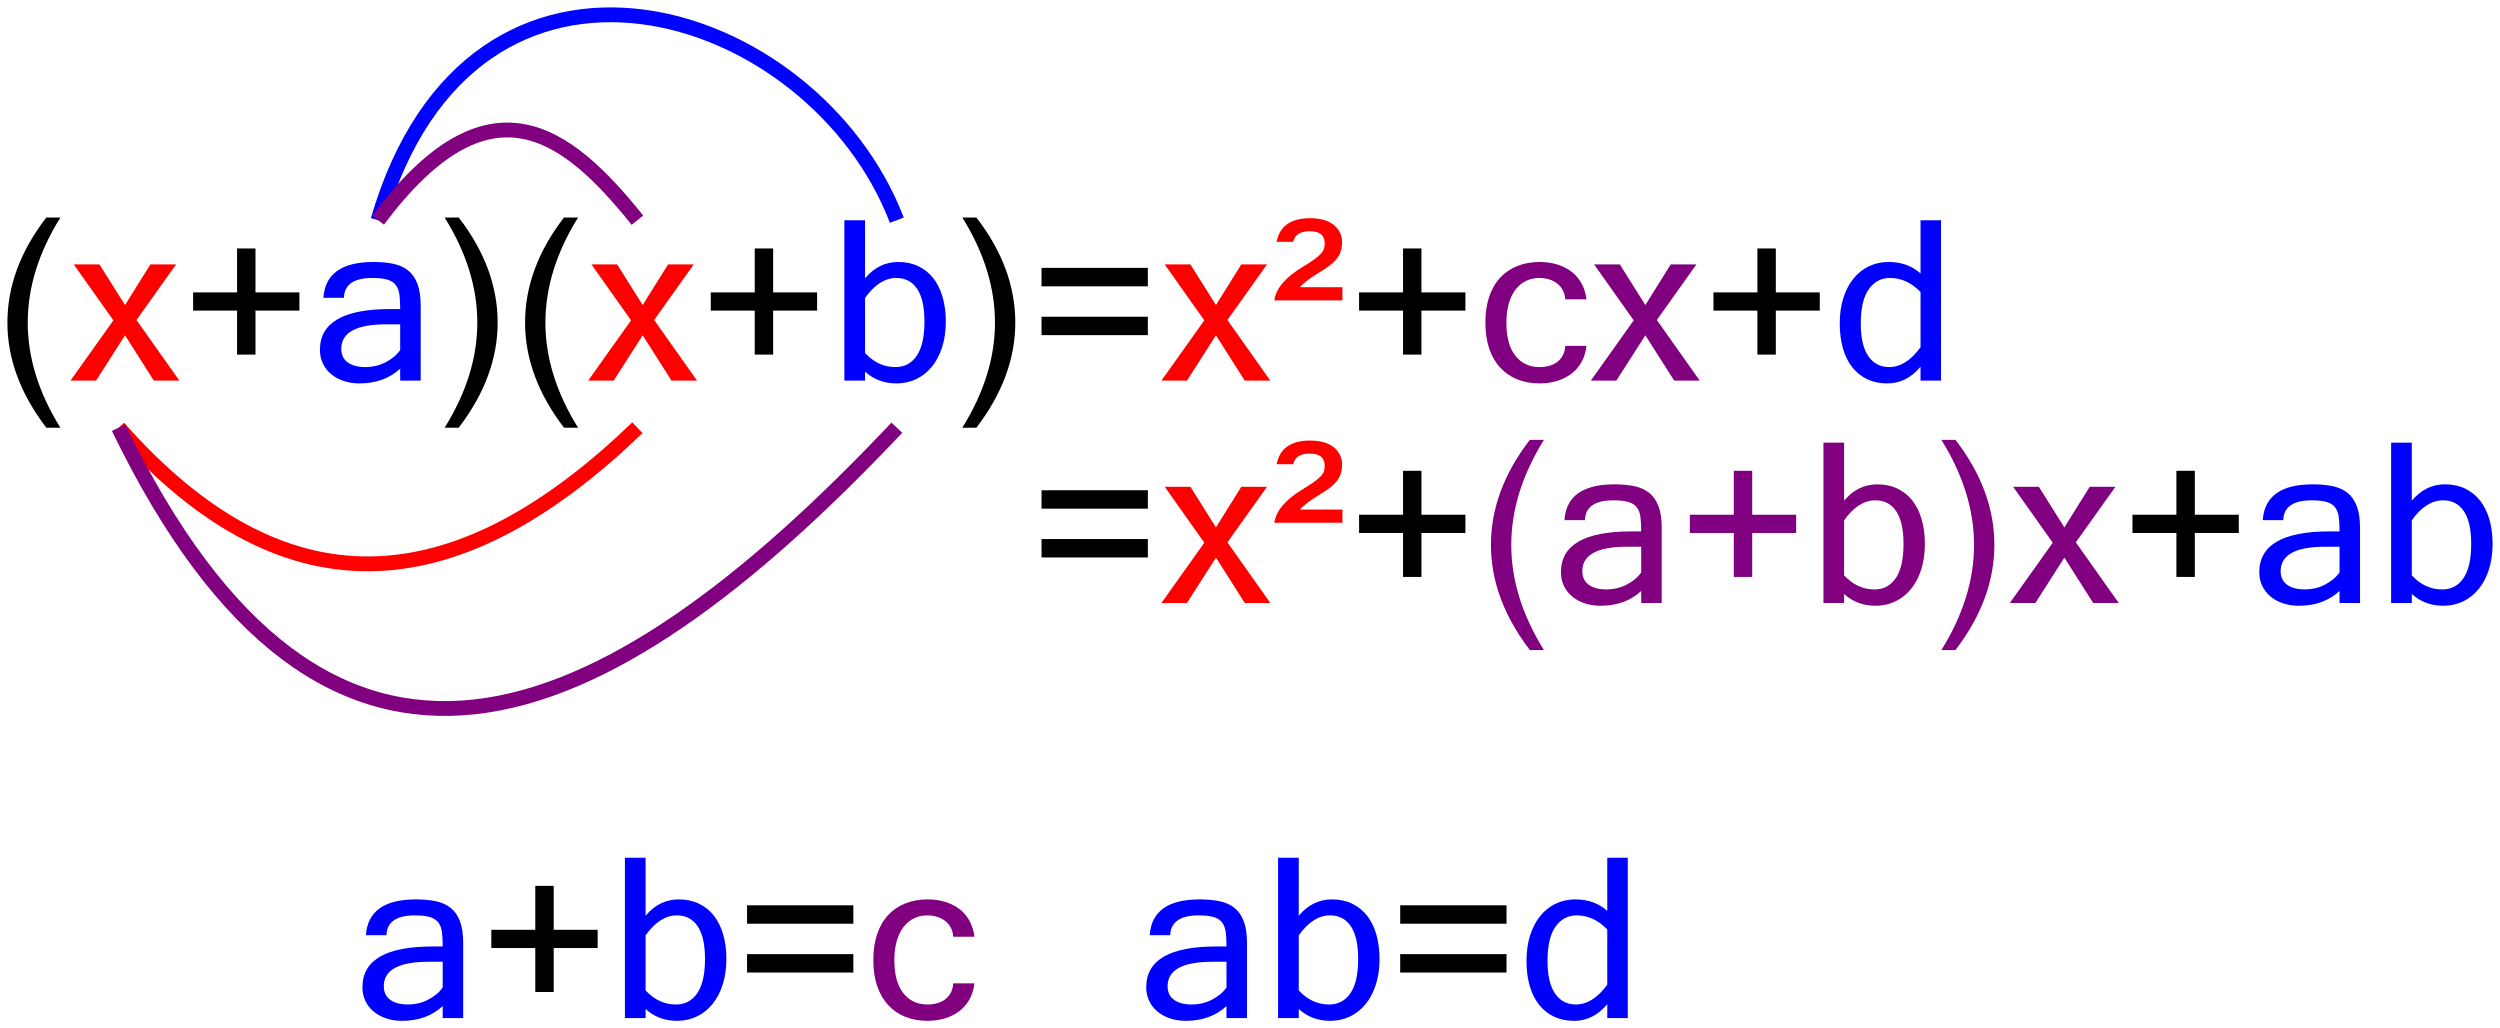 <?xml version="1.0" encoding="UTF-8" standalone="no"?>
<!-- Created with Inkscape (http://www.inkscape.org/) -->
<svg
   xmlns:dc="http://purl.org/dc/elements/1.1/"
   xmlns:cc="http://creativecommons.org/ns#"
   xmlns:rdf="http://www.w3.org/1999/02/22-rdf-syntax-ns#"
   xmlns:svg="http://www.w3.org/2000/svg"
   xmlns="http://www.w3.org/2000/svg"
   xmlns:sodipodi="http://sodipodi.sourceforge.net/DTD/sodipodi-0.dtd"
   xmlns:inkscape="http://www.inkscape.org/namespaces/inkscape"
   id="svg2"
   sodipodi:version="0.32"
   inkscape:version="0.46"
   width="337.3"
   height="138.73"
   sodipodi:docname="Ontbinden_in_factoren.svg"
   inkscape:output_extension="org.inkscape.output.svg.inkscape"
   version="1.0">
  <defs
     id="defs5">
    <inkscape:perspective
       sodipodi:type="inkscape:persp3d"
       inkscape:vp_x="0 : 526.18109 : 1"
       inkscape:vp_y="0 : 1000 : 0"
       inkscape:vp_z="744.09448 : 526.18109 : 1"
       inkscape:persp3d-origin="372.04724 : 350.78739 : 1"
       id="perspective9" />
  </defs>
  <sodipodi:namedview
     inkscape:window-height="751"
     inkscape:window-width="1235"
     inkscape:pageshadow="2"
     inkscape:pageopacity="0.0"
     guidetolerance="10.0"
     gridtolerance="10.0"
     objecttolerance="10.0"
     borderopacity="1.0"
     bordercolor="#666666"
     pagecolor="#ffffff"
     id="base"
     showgrid="false"
     inkscape:zoom="2"
     inkscape:cx="174.19216"
     inkscape:cy="67.601562"
     inkscape:window-x="-4"
     inkscape:window-y="-4"
     inkscape:current-layer="svg2" />
  <g
     id="g2478"
     transform="translate(1,-894.656)">
    <path
       style="fill:none;fill-rule:evenodd;stroke:#0004ff;stroke-width:2;stroke-linecap:butt;stroke-linejoin:miter;stroke-miterlimit:4;stroke-dasharray:none;stroke-opacity:1"
       d="M 50,924.362 C 62.726,880.542 108.735,894.992 120,924.362"
       id="path3209"
       sodipodi:nodetypes="cc" />
    <path
       sodipodi:nodetypes="ccsccsccccccccccccccccsccsccccsccsccccccccccccccccsccscccccccccccccccccccccccccccccccccccccc"
       id="text2387"
       d="M 7.148,952.362 L 5.25,952.362 C 1.75,947.784 -1.828125e-06,943.058 0,938.183 C -1.828125e-06,933.261 1.75,928.534 5.25,924.003 L 7.148,924.003 C 4.211,928.722 2.742,933.448 2.742,938.183 C 2.742,942.917 4.211,947.643 7.148,952.362 L 7.148,952.362 z M 39.398,936.565 L 33.469,936.565 L 33.469,942.495 L 30.984,942.495 L 30.984,936.565 L 25.055,936.565 L 25.055,934.104 L 30.984,934.104 L 30.984,928.175 L 33.469,928.175 L 33.469,934.104 L 39.398,934.104 L 39.398,936.565 z M 60.891,924.003 C 64.391,928.534 66.141,933.261 66.141,938.183 C 66.141,943.058 64.391,947.784 60.891,952.362 L 58.992,952.362 C 61.93,947.643 63.398,942.917 63.398,938.183 C 63.398,933.448 61.93,928.722 58.992,924.003 L 60.891,924.003 z M 76.992,952.362 L 75.094,952.362 C 71.594,947.784 69.844,943.058 69.844,938.183 C 69.844,933.261 71.594,928.534 75.094,924.003 L 76.992,924.003 C 74.055,928.722 72.586,933.448 72.586,938.183 C 72.586,942.917 74.055,947.643 76.992,952.362 L 76.992,952.362 z M 109.242,936.565 L 103.312,936.565 L 103.312,942.495 L 100.828,942.495 L 100.828,936.565 L 94.898,936.565 L 94.898,934.104 L 100.828,934.104 L 100.828,928.175 L 103.312,928.175 L 103.312,934.104 L 109.242,934.104 L 109.242,936.565 z M 130.734,924.003 C 134.234,928.534 135.984,933.261 135.984,938.183 C 135.984,943.058 134.234,947.784 130.734,952.362 L 128.836,952.362 C 131.773,947.643 133.242,942.917 133.242,938.183 C 133.242,933.448 131.773,928.722 128.836,924.003 L 130.734,924.003 z M 153.867,933.284 L 139.523,933.284 L 139.523,930.8 L 153.867,930.8 L 153.867,933.284 z M 153.867,939.87 L 139.523,939.87 L 139.523,937.386 L 153.867,937.386 L 153.867,939.87 z M 196.711,936.565 L 190.781,936.565 L 190.781,942.495 L 188.297,942.495 L 188.297,936.565 L 182.367,936.565 L 182.367,934.104 L 188.297,934.104 L 188.297,928.175 L 190.781,928.175 L 190.781,934.104 L 196.711,934.104 L 196.711,936.565 z M 244.523,936.565 L 238.594,936.565 L 238.594,942.495 L 236.109,942.495 L 236.109,936.565 L 230.18,936.565 L 230.18,934.104 L 236.109,934.104 L 236.109,928.175 L 238.594,928.175 L 238.594,934.104 L 244.523,934.104 L 244.523,936.565 z"
       style="font-size:48px;font-style:normal;font-variant:normal;font-weight:normal;font-stretch:normal;text-align:start;line-height:100%;writing-mode:lr-tb;text-anchor:start;fill:#000000;fill-opacity:1;stroke:none;stroke-width:1px;stroke-linecap:butt;stroke-linejoin:miter;stroke-opacity:1;font-family:Kartika;-inkscape-font-specification:Kartika" />
    <path
       sodipodi:nodetypes="cc"
       id="path2431"
       d="M 15,952.362 C 38.333,978.78 61.667,974.85 85,952.362"
       style="fill:none;fill-rule:evenodd;stroke:#ff0000;stroke-width:2;stroke-linecap:butt;stroke-linejoin:miter;stroke-miterlimit:4;stroke-dasharray:none;stroke-opacity:1" />
    <path
       sodipodi:nodetypes="cc"
       id="path3205"
       d="M 15,952.362 C 43.078,1010.331 79.928,994.839 120,952.362"
       style="fill:none;fill-rule:evenodd;stroke:#800080;stroke-width:2;stroke-linecap:butt;stroke-linejoin:miter;stroke-miterlimit:4;stroke-dasharray:none;stroke-opacity:1" />
    <path
       sodipodi:nodetypes="cc"
       id="path3207"
       d="M 50,924.362 C 64.903,904.484 75.304,912.256 85,924.362"
       style="fill:none;fill-rule:evenodd;stroke:#800080;stroke-width:2;stroke-linecap:butt;stroke-linejoin:miter;stroke-miterlimit:4;stroke-dasharray:none;stroke-opacity:1" />
    <path
       sodipodi:nodetypes="ccccccccccccccccccccccccccccccccccccccccccsssssccssssssssccc"
       style="font-size:48px;font-style:normal;font-variant:normal;font-weight:normal;font-stretch:normal;text-align:start;line-height:100%;writing-mode:lr-tb;text-anchor:start;fill:#ff0000;fill-opacity:1;stroke:none;stroke-width:1px;stroke-linecap:butt;stroke-linejoin:miter;stroke-opacity:1;font-family:Kartika;-inkscape-font-specification:Kartika"
       d="M 23.203,946.011 L 19.758,946.011 L 15.867,939.893 L 11.953,946.011 L 8.508,946.011 L 14.297,937.878 L 8.953,930.331 L 12.422,930.331 L 15.867,935.815 L 19.289,930.331 L 22.758,930.331 L 17.414,937.831 L 23.203,946.011 z M 93.047,946.011 L 89.602,946.011 L 85.711,939.893 L 81.797,946.011 L 78.352,946.011 L 84.141,937.878 L 78.797,930.331 L 82.266,930.331 L 85.711,935.815 L 89.133,930.331 L 92.602,930.331 L 87.258,937.831 L 93.047,946.011 z M 170.391,946.011 L 166.945,946.011 L 163.055,939.893 L 159.141,946.011 L 155.695,946.011 L 161.484,937.878 L 156.141,930.331 L 159.609,930.331 L 163.055,935.815 L 166.477,930.331 L 169.945,930.331 L 164.602,937.831 L 170.391,946.011 z M 180.117,935.183 L 170.93,935.183 C 171.164,933.558 172.445,932.05 174.773,930.659 C 175.414,930.268 175.93,929.933 176.32,929.651 C 176.711,929.37 177.012,929.112 177.223,928.878 C 177.434,928.643 177.57,928.417 177.633,928.198 C 177.695,927.979 177.727,927.745 177.727,927.495 C 177.727,926.401 177.055,925.854 175.711,925.854 C 174.43,925.854 173.688,926.331 173.484,927.284 L 171.234,927.284 C 171.656,925.159 173.164,924.097 175.758,924.097 C 177.148,924.097 178.215,924.401 178.957,925.011 C 179.699,925.62 180.07,926.393 180.07,927.331 C 180.07,927.768 180.016,928.167 179.906,928.526 C 179.797,928.886 179.621,929.222 179.379,929.534 C 179.137,929.847 178.82,930.155 178.43,930.46 C 178.039,930.765 177.562,931.081 177,931.409 C 176.406,931.768 175.895,932.112 175.465,932.44 C 175.035,932.768 174.664,933.089 174.352,933.401 L 180.117,933.401 L 180.117,935.183 z"
       id="path3212" />
    <path
       sodipodi:nodetypes="cccsssssscccsssssccssssccsssscccccssssssssscccccccsssssccccssssscccssssssssscccccc"
       style="font-size:48px;font-style:normal;font-variant:normal;font-weight:normal;font-stretch:normal;text-align:start;line-height:100%;writing-mode:lr-tb;text-anchor:start;fill:#0000ff;fill-opacity:1;stroke:none;stroke-width:1px;stroke-linecap:butt;stroke-linejoin:miter;stroke-opacity:1;font-family:Kartika;-inkscape-font-specification:Kartika"
       d="M 52.992,941.886 L 52.992,938.417 L 51.094,938.417 C 47.062,938.417 45.047,939.518 45.047,941.722 C 45.047,942.518 45.336,943.128 45.914,943.55 C 46.492,943.972 47.297,944.183 48.328,944.183 C 48.781,944.183 49.23,944.132 49.676,944.03 C 50.121,943.929 50.547,943.776 50.953,943.573 C 51.359,943.37 51.738,943.128 52.09,942.847 C 52.441,942.565 52.742,942.245 52.992,941.886 L 52.992,941.886 z M 52.992,944.393 C 51.555,945.722 49.727,946.386 47.508,946.386 C 46.742,946.386 46.031,946.276 45.375,946.058 C 44.719,945.839 44.152,945.53 43.676,945.132 C 43.199,944.733 42.828,944.257 42.562,943.702 C 42.297,943.147 42.164,942.534 42.164,941.862 C 42.164,938.19 45.32,936.354 51.633,936.354 L 52.992,936.354 C 52.992,935.636 52.961,935.011 52.898,934.479 C 52.836,933.948 52.684,933.511 52.441,933.167 C 52.199,932.823 51.828,932.569 51.328,932.405 C 50.828,932.241 50.133,932.159 49.242,932.159 C 46.742,932.159 45.461,933.05 45.398,934.831 L 42.633,934.831 C 42.852,931.612 45.102,930.003 49.383,930.003 C 50.383,930.003 51.277,930.085 52.066,930.249 C 52.855,930.413 53.523,930.714 54.07,931.151 C 54.617,931.589 55.035,932.19 55.324,932.956 C 55.613,933.722 55.758,934.698 55.758,935.886 L 55.758,946.011 L 52.992,946.011 L 52.992,944.393 z M 115.711,932.206 C 116.945,930.737 118.437,930.003 120.188,930.003 C 121.203,930.003 122.109,930.194 122.906,930.577 C 123.703,930.96 124.375,931.499 124.922,932.194 C 125.469,932.89 125.887,933.733 126.176,934.725 C 126.465,935.718 126.609,936.823 126.609,938.042 C 126.609,939.308 126.445,940.456 126.117,941.487 C 125.789,942.518 125.328,943.397 124.734,944.124 C 124.141,944.85 123.437,945.409 122.625,945.8 C 121.812,946.19 120.93,946.386 119.977,946.386 C 118.289,946.386 116.867,945.854 115.711,944.792 L 115.711,946.011 L 112.922,946.011 L 112.922,924.378 L 115.711,924.378 L 115.711,932.206 z M 115.711,942.284 C 116.883,943.55 118.25,944.183 119.812,944.183 C 121.031,944.183 121.988,943.675 122.684,942.659 C 123.379,941.643 123.727,940.104 123.727,938.042 C 123.727,936.089 123.398,934.62 122.742,933.636 C 122.086,932.651 121.148,932.159 119.93,932.159 C 118.398,932.159 116.992,933.058 115.711,934.854 L 115.711,942.284 z M 258.117,941.511 L 258.117,934.058 C 256.898,932.792 255.523,932.159 253.992,932.159 C 252.805,932.159 251.852,932.667 251.133,933.683 C 250.414,934.698 250.055,936.237 250.055,938.3 C 250.055,940.253 250.395,941.722 251.074,942.706 C 251.754,943.69 252.687,944.183 253.875,944.183 C 255.406,944.183 256.82,943.292 258.117,941.511 L 258.117,941.511 z M 258.117,944.136 C 256.867,945.636 255.375,946.386 253.641,946.386 C 252.625,946.386 251.723,946.198 250.934,945.823 C 250.145,945.448 249.473,944.913 248.918,944.218 C 248.363,943.522 247.941,942.675 247.652,941.675 C 247.363,940.675 247.219,939.55 247.219,938.3 C 247.219,937.018 247.383,935.866 247.711,934.843 C 248.039,933.819 248.496,932.948 249.082,932.229 C 249.668,931.511 250.363,930.96 251.168,930.577 C 251.973,930.194 252.859,930.003 253.828,930.003 C 255.531,930.003 256.961,930.518 258.117,931.55 L 258.117,924.378 L 260.883,924.378 L 260.883,946.011 L 258.117,946.011 L 258.117,944.136 z"
       id="path3214" />
    <path
       sodipodi:nodetypes="csssssssssssccsssssssssssssccsssccccccccccccccc"
       style="font-size:48px;font-style:normal;font-variant:normal;font-weight:normal;font-stretch:normal;text-align:start;line-height:100%;writing-mode:lr-tb;text-anchor:start;fill:#800080;fill-opacity:1;stroke:none;stroke-width:1px;stroke-linecap:butt;stroke-linejoin:miter;stroke-opacity:1;font-family:Kartika;-inkscape-font-specification:Kartika"
       d="M 206.719,946.386 C 205.641,946.386 204.652,946.21 203.754,945.858 C 202.855,945.507 202.082,944.983 201.434,944.288 C 200.785,943.593 200.285,942.737 199.934,941.722 C 199.582,940.706 199.406,939.526 199.406,938.183 C 199.406,936.854 199.582,935.679 199.934,934.655 C 200.285,933.632 200.785,932.776 201.434,932.089 C 202.082,931.401 202.855,930.882 203.754,930.53 C 204.652,930.179 205.641,930.003 206.719,930.003 C 207.609,930.003 208.422,930.12 209.156,930.354 C 209.891,930.589 210.531,930.921 211.078,931.35 C 211.625,931.78 212.066,932.308 212.402,932.933 C 212.738,933.558 212.953,934.261 213.047,935.042 L 210.188,935.042 C 210.156,934.573 210.043,934.159 209.848,933.8 C 209.652,933.44 209.398,933.14 209.086,932.897 C 208.773,932.655 208.41,932.472 207.996,932.347 C 207.582,932.222 207.156,932.159 206.719,932.159 C 206.047,932.159 205.437,932.292 204.891,932.558 C 204.344,932.823 203.875,933.21 203.484,933.718 C 203.094,934.225 202.789,934.854 202.57,935.604 C 202.352,936.354 202.242,937.214 202.242,938.183 C 202.242,940.136 202.645,941.624 203.449,942.647 C 204.254,943.671 205.344,944.183 206.719,944.183 C 207.156,944.183 207.582,944.128 207.996,944.018 C 208.41,943.909 208.773,943.737 209.086,943.503 C 209.398,943.268 209.652,942.972 209.848,942.612 C 210.043,942.253 210.156,941.823 210.188,941.323 L 213.047,941.323 C 212.953,942.151 212.727,942.882 212.367,943.515 C 212.008,944.147 211.547,944.675 210.984,945.097 C 210.422,945.518 209.777,945.839 209.051,946.058 C 208.324,946.276 207.547,946.386 206.719,946.386 L 206.719,946.386 z M 228.328,946.011 L 224.883,946.011 L 220.992,939.893 L 217.078,946.011 L 213.633,946.011 L 219.422,937.878 L 214.078,930.331 L 217.547,930.331 L 220.992,935.815 L 224.414,930.331 L 227.883,930.331 L 222.539,937.831 L 228.328,946.011 z"
       id="path3216" />
    <path
       sodipodi:nodetypes="cccccccccccccccccccccccccccccccccccc"
       id="text3218"
       d="M 153.869,963.284 L 139.525,963.284 L 139.525,960.8 L 153.869,960.8 L 153.869,963.284 z M 153.869,969.87 L 139.525,969.87 L 139.525,967.386 L 153.869,967.386 L 153.869,969.87 z M 196.712,966.565 L 190.783,966.565 L 190.783,972.495 L 188.298,972.495 L 188.298,966.565 L 182.369,966.565 L 182.369,964.104 L 188.298,964.104 L 188.298,958.175 L 190.783,958.175 L 190.783,964.104 L 196.712,964.104 L 196.712,966.565 z M 301.056,966.565 L 295.127,966.565 L 295.127,972.495 L 292.642,972.495 L 292.642,966.565 L 286.712,966.565 L 286.712,964.104 L 292.642,964.104 L 292.642,958.175 L 295.127,958.175 L 295.127,964.104 L 301.056,964.104 L 301.056,966.565 z"
       style="font-size:48px;font-style:normal;font-variant:normal;font-weight:normal;font-stretch:normal;text-align:start;line-height:100%;writing-mode:lr-tb;text-anchor:start;fill:#000000;fill-opacity:1;stroke:none;stroke-width:1px;stroke-linecap:butt;stroke-linejoin:miter;stroke-opacity:1;font-family:Kartika;-inkscape-font-specification:Kartika" />
    <path
       sodipodi:nodetypes="ccccccccccccccccccccccccccccccccc"
       id="text2452"
       d="M 79.634,1022.565 L 73.705,1022.565 L 73.705,1028.495 L 71.22,1028.495 L 71.22,1022.565 L 65.291,1022.565 L 65.291,1020.104 L 71.22,1020.104 L 71.22,1014.175 L 73.705,1014.175 L 73.705,1020.104 L 79.634,1020.104 L 79.634,1022.565 z M 114.134,1019.284 L 99.791,1019.284 L 99.791,1016.8 L 114.134,1016.8 L 114.134,1019.284 z M 114.134,1025.87 L 99.791,1025.87 L 99.791,1023.386 L 114.134,1023.386 L 114.134,1025.87 z M 202.259,1019.284 L 187.916,1019.284 L 187.916,1016.8 L 202.259,1016.8 L 202.259,1019.284 z M 202.259,1025.87 L 187.916,1025.87 L 187.916,1023.386 L 202.259,1023.386 L 202.259,1025.87 z"
       style="font-size:48px;font-style:normal;font-variant:normal;font-weight:normal;font-stretch:normal;text-align:start;line-height:100%;writing-mode:lr-tb;text-anchor:start;fill:#000000;fill-opacity:1;stroke:none;stroke-width:1px;stroke-linecap:butt;stroke-linejoin:miter;stroke-opacity:1;font-family:Kartika;-inkscape-font-specification:Kartika" />
    <path
       sodipodi:nodetypes="ccccccccccccccccsssssccssssssssccc"
       style="font-size:48px;font-style:normal;font-variant:normal;font-weight:normal;font-stretch:normal;text-align:start;line-height:100%;writing-mode:lr-tb;text-anchor:start;fill:#ff0000;fill-opacity:1;stroke:none;stroke-width:1px;stroke-linecap:butt;stroke-linejoin:miter;stroke-opacity:1;font-family:Kartika;-inkscape-font-specification:Kartika"
       d="M 170.392,976.011 L 166.947,976.011 L 163.056,969.893 L 159.142,976.011 L 155.697,976.011 L 161.486,967.878 L 156.142,960.331 L 159.611,960.331 L 163.056,965.815 L 166.478,960.331 L 169.947,960.331 L 164.603,967.831 L 170.392,976.011 z M 180.119,965.183 L 170.931,965.183 C 171.166,963.558 172.447,962.05 174.775,960.659 C 175.416,960.268 175.931,959.933 176.322,959.651 C 176.712,959.37 177.013,959.112 177.224,958.878 C 177.435,958.643 177.572,958.417 177.634,958.198 C 177.697,957.979 177.728,957.745 177.728,957.495 C 177.728,956.401 177.056,955.854 175.712,955.854 C 174.431,955.854 173.689,956.331 173.486,957.284 L 171.236,957.284 C 171.658,955.159 173.166,954.097 175.759,954.097 C 177.15,954.097 178.216,954.401 178.959,955.011 C 179.701,955.62 180.072,956.393 180.072,957.331 C 180.072,957.768 180.017,958.167 179.908,958.526 C 179.798,958.886 179.623,959.222 179.38,959.534 C 179.138,959.847 178.822,960.155 178.431,960.46 C 178.041,960.765 177.564,961.081 177.002,961.409 C 176.408,961.768 175.896,962.112 175.466,962.44 C 175.037,962.768 174.666,963.089 174.353,963.401 L 180.119,963.401 L 180.119,965.183 z"
       id="path2465" />
    <path
       style="font-size:48px;font-style:normal;font-variant:normal;font-weight:normal;font-stretch:normal;text-align:start;line-height:100%;writing-mode:lr-tb;text-anchor:start;fill:#800080;fill-opacity:1;stroke:none;stroke-width:1px;stroke-linecap:butt;stroke-linejoin:miter;stroke-opacity:1;font-family:Kartika;-inkscape-font-specification:Kartika"
       d="M 207.306,982.362 L 205.408,982.362 C 201.908,977.784 200.158,973.058 200.158,968.183 C 200.158,963.261 201.908,958.534 205.408,954.003 L 207.306,954.003 C 204.369,958.722 202.9,963.448 202.9,968.183 C 202.9,972.917 204.369,977.643 207.306,982.362 L 207.306,982.362 z M 220.431,971.886 L 220.431,968.417 L 218.533,968.417 C 214.502,968.417 212.486,969.518 212.486,971.722 C 212.486,972.518 212.775,973.128 213.353,973.55 C 213.931,973.972 214.736,974.183 215.767,974.183 C 216.22,974.183 216.67,974.132 217.115,974.03 C 217.56,973.929 217.986,973.776 218.392,973.573 C 218.798,973.37 219.177,973.128 219.529,972.847 C 219.88,972.565 220.181,972.245 220.431,971.886 L 220.431,971.886 z M 220.431,974.393 C 218.994,975.722 217.166,976.386 214.947,976.386 C 214.181,976.386 213.47,976.276 212.814,976.058 C 212.158,975.839 211.591,975.53 211.115,975.132 C 210.638,974.733 210.267,974.257 210.002,973.702 C 209.736,973.147 209.603,972.534 209.603,971.862 C 209.603,968.19 212.759,966.354 219.072,966.354 L 220.431,966.354 C 220.431,965.636 220.4,965.011 220.337,964.479 C 220.275,963.948 220.123,963.511 219.88,963.167 C 219.638,962.823 219.267,962.569 218.767,962.405 C 218.267,962.241 217.572,962.159 216.681,962.159 C 214.181,962.159 212.9,963.05 212.837,964.831 L 210.072,964.831 C 210.291,961.612 212.541,960.003 216.822,960.003 C 217.822,960.003 218.716,960.085 219.505,960.249 C 220.295,960.413 220.962,960.714 221.509,961.151 C 222.056,961.589 222.474,962.19 222.763,962.956 C 223.052,963.722 223.197,964.698 223.197,965.886 L 223.197,976.011 L 220.431,976.011 L 220.431,974.393 z M 241.337,966.565 L 235.408,966.565 L 235.408,972.495 L 232.923,972.495 L 232.923,966.565 L 226.994,966.565 L 226.994,964.104 L 232.923,964.104 L 232.923,958.175 L 235.408,958.175 L 235.408,964.104 L 241.337,964.104 L 241.337,966.565 z M 247.806,962.206 C 249.041,960.737 250.533,960.003 252.283,960.003 C 253.298,960.003 254.205,960.194 255.002,960.577 C 255.798,960.96 256.47,961.499 257.017,962.194 C 257.564,962.89 257.982,963.733 258.271,964.725 C 258.56,965.718 258.705,966.823 258.705,968.042 C 258.705,969.308 258.541,970.456 258.212,971.487 C 257.884,972.518 257.423,973.397 256.83,974.124 C 256.236,974.85 255.533,975.409 254.72,975.8 C 253.908,976.19 253.025,976.386 252.072,976.386 C 250.384,976.386 248.962,975.854 247.806,974.792 L 247.806,976.011 L 245.017,976.011 L 245.017,954.378 L 247.806,954.378 L 247.806,962.206 z M 247.806,972.284 C 248.978,973.55 250.345,974.183 251.908,974.183 C 253.127,974.183 254.084,973.675 254.779,972.659 C 255.474,971.643 255.822,970.104 255.822,968.042 C 255.822,966.089 255.494,964.62 254.837,963.636 C 254.181,962.651 253.244,962.159 252.025,962.159 C 250.494,962.159 249.087,963.058 247.806,964.854 L 247.806,972.284 z M 262.83,954.003 C 266.33,958.534 268.08,963.261 268.08,968.183 C 268.08,973.058 266.33,977.784 262.83,982.362 L 260.931,982.362 C 263.869,977.643 265.337,972.917 265.337,968.183 C 265.337,963.448 263.869,958.722 260.931,954.003 L 262.83,954.003 z M 284.861,976.011 L 281.416,976.011 L 277.525,969.893 L 273.611,976.011 L 270.166,976.011 L 275.955,967.878 L 270.611,960.331 L 274.08,960.331 L 277.525,965.815 L 280.947,960.331 L 284.416,960.331 L 279.072,967.831 L 284.861,976.011 z"
       id="path2467"
       sodipodi:nodetypes="ccsccscccccsssssscccsssssccssssccssssccccccccccccccccccssssssssscccccccssssscccsccsccccccccccccccc" />
    <path
       style="font-size:48px;font-style:normal;font-variant:normal;font-weight:normal;font-stretch:normal;text-align:start;line-height:100%;writing-mode:lr-tb;text-anchor:start;fill:#0000ff;fill-opacity:1;stroke:none;stroke-width:1px;stroke-linecap:butt;stroke-linejoin:miter;stroke-opacity:1;font-family:Kartika;-inkscape-font-specification:Kartika"
       d="M 314.65,971.886 L 314.65,968.417 L 312.752,968.417 C 308.72,968.417 306.705,969.518 306.705,971.722 C 306.705,972.518 306.994,973.128 307.572,973.55 C 308.15,973.972 308.955,974.183 309.986,974.183 C 310.439,974.183 310.888,974.132 311.334,974.03 C 311.779,973.929 312.205,973.776 312.611,973.573 C 313.017,973.37 313.396,973.128 313.748,972.847 C 314.099,972.565 314.4,972.245 314.65,971.886 L 314.65,971.886 z M 314.65,974.393 C 313.212,975.722 311.384,976.386 309.166,976.386 C 308.4,976.386 307.689,976.276 307.033,976.058 C 306.377,975.839 305.81,975.53 305.334,975.132 C 304.857,974.733 304.486,974.257 304.22,973.702 C 303.955,973.147 303.822,972.534 303.822,971.862 C 303.822,968.19 306.978,966.354 313.291,966.354 L 314.65,966.354 C 314.65,965.636 314.619,965.011 314.556,964.479 C 314.494,963.948 314.341,963.511 314.099,963.167 C 313.857,962.823 313.486,962.569 312.986,962.405 C 312.486,962.241 311.791,962.159 310.9,962.159 C 308.4,962.159 307.119,963.05 307.056,964.831 L 304.291,964.831 C 304.509,961.612 306.759,960.003 311.041,960.003 C 312.041,960.003 312.935,960.085 313.724,960.249 C 314.513,960.413 315.181,960.714 315.728,961.151 C 316.275,961.589 316.693,962.19 316.982,962.956 C 317.271,963.722 317.416,964.698 317.416,965.886 L 317.416,976.011 L 314.65,976.011 L 314.65,974.393 z M 324.4,962.206 C 325.634,960.737 327.127,960.003 328.877,960.003 C 329.892,960.003 330.798,960.194 331.595,960.577 C 332.392,960.96 333.064,961.499 333.611,962.194 C 334.158,962.89 334.576,963.733 334.865,964.725 C 335.154,965.718 335.298,966.823 335.298,968.042 C 335.298,969.308 335.134,970.456 334.806,971.487 C 334.478,972.518 334.017,973.397 333.423,974.124 C 332.83,974.85 332.127,975.409 331.314,975.8 C 330.502,976.19 329.619,976.386 328.666,976.386 C 326.978,976.386 325.556,975.854 324.4,974.792 L 324.4,976.011 L 321.611,976.011 L 321.611,954.378 L 324.4,954.378 L 324.4,962.206 z M 324.4,972.284 C 325.572,973.55 326.939,974.183 328.502,974.183 C 329.72,974.183 330.677,973.675 331.373,972.659 C 332.068,971.643 332.416,970.104 332.416,968.042 C 332.416,966.089 332.087,964.62 331.431,963.636 C 330.775,962.651 329.837,962.159 328.619,962.159 C 327.087,962.159 325.681,963.058 324.4,964.854 L 324.4,972.284 z"
       id="path2469"
       sodipodi:nodetypes="cccsssssscccsssssccssssccsssscccccssssssssscccccccssssscc" />
    <path
       sodipodi:nodetypes="cccsssssscccsssssccssssccsssscccccssssssssscccccccsssssccccssssscccssssssssscccccc"
       style="font-size:48px;font-style:normal;font-variant:normal;font-weight:normal;font-stretch:normal;text-align:start;line-height:100%;writing-mode:lr-tb;text-anchor:start;fill:#0000ff;fill-opacity:1;stroke:none;stroke-width:1px;stroke-linecap:butt;stroke-linejoin:miter;stroke-opacity:1;font-family:Kartika;-inkscape-font-specification:Kartika"
       d="M 164.478,1027.886 L 164.478,1024.417 L 162.58,1024.417 C 158.548,1024.417 156.533,1025.518 156.533,1027.722 C 156.533,1028.518 156.822,1029.128 157.4,1029.55 C 157.978,1029.972 158.783,1030.182 159.814,1030.182 C 160.267,1030.182 160.716,1030.132 161.162,1030.03 C 161.607,1029.929 162.033,1029.776 162.439,1029.573 C 162.845,1029.37 163.224,1029.128 163.576,1028.847 C 163.927,1028.565 164.228,1028.245 164.478,1027.886 L 164.478,1027.886 z M 164.478,1030.393 C 163.041,1031.722 161.213,1032.386 158.994,1032.386 C 158.228,1032.386 157.517,1032.276 156.861,1032.057 C 156.205,1031.839 155.638,1031.53 155.162,1031.132 C 154.685,1030.733 154.314,1030.257 154.048,1029.702 C 153.783,1029.147 153.65,1028.534 153.65,1027.862 C 153.65,1024.19 156.806,1022.354 163.119,1022.354 L 164.478,1022.354 C 164.478,1021.636 164.447,1021.011 164.384,1020.479 C 164.322,1019.948 164.17,1019.511 163.927,1019.167 C 163.685,1018.823 163.314,1018.569 162.814,1018.405 C 162.314,1018.241 161.619,1018.159 160.728,1018.159 C 158.228,1018.159 156.947,1019.05 156.884,1020.831 L 154.119,1020.831 C 154.338,1017.612 156.588,1016.003 160.869,1016.003 C 161.869,1016.003 162.763,1016.085 163.552,1016.249 C 164.341,1016.413 165.009,1016.714 165.556,1017.151 C 166.103,1017.589 166.521,1018.19 166.81,1018.956 C 167.099,1019.722 167.244,1020.698 167.244,1021.886 L 167.244,1032.011 L 164.478,1032.011 L 164.478,1030.393 z M 174.228,1018.206 C 175.463,1016.737 176.955,1016.003 178.705,1016.003 C 179.72,1016.003 180.627,1016.194 181.423,1016.577 C 182.22,1016.96 182.892,1017.499 183.439,1018.194 C 183.986,1018.889 184.404,1019.733 184.693,1020.726 C 184.982,1021.718 185.127,1022.823 185.127,1024.042 C 185.127,1025.307 184.962,1026.456 184.634,1027.487 C 184.306,1028.518 183.845,1029.397 183.252,1030.124 C 182.658,1030.851 181.955,1031.409 181.142,1031.8 C 180.33,1032.19 179.447,1032.386 178.494,1032.386 C 176.806,1032.386 175.384,1031.854 174.228,1030.792 L 174.228,1032.011 L 171.439,1032.011 L 171.439,1010.378 L 174.228,1010.378 L 174.228,1018.206 z M 174.228,1028.284 C 175.4,1029.55 176.767,1030.182 178.33,1030.182 C 179.548,1030.182 180.505,1029.675 181.201,1028.659 C 181.896,1027.643 182.244,1026.104 182.244,1024.042 C 182.244,1022.089 181.916,1020.62 181.259,1019.636 C 180.603,1018.651 179.666,1018.159 178.447,1018.159 C 176.916,1018.159 175.509,1019.058 174.228,1020.854 L 174.228,1028.284 z M 215.853,1027.511 L 215.853,1020.058 C 214.634,1018.792 213.259,1018.159 211.728,1018.159 C 210.541,1018.159 209.588,1018.667 208.869,1019.683 C 208.15,1020.698 207.791,1022.237 207.791,1024.3 C 207.791,1026.253 208.13,1027.722 208.81,1028.706 C 209.49,1029.69 210.423,1030.182 211.611,1030.182 C 213.142,1030.182 214.556,1029.292 215.853,1027.511 L 215.853,1027.511 z M 215.853,1030.136 C 214.603,1031.636 213.111,1032.386 211.377,1032.386 C 210.361,1032.386 209.459,1032.198 208.67,1031.823 C 207.88,1031.448 207.209,1030.913 206.654,1030.218 C 206.099,1029.522 205.677,1028.675 205.388,1027.675 C 205.099,1026.675 204.955,1025.55 204.955,1024.3 C 204.955,1023.018 205.119,1021.866 205.447,1020.843 C 205.775,1019.819 206.232,1018.948 206.818,1018.229 C 207.404,1017.511 208.099,1016.96 208.904,1016.577 C 209.709,1016.194 210.595,1016.003 211.564,1016.003 C 213.267,1016.003 214.697,1016.518 215.853,1017.55 L 215.853,1010.378 L 218.619,1010.378 L 218.619,1032.011 L 215.853,1032.011 L 215.853,1030.136 z"
       id="path2472" />
    <path
       style="font-size:48px;font-style:normal;font-variant:normal;font-weight:normal;font-stretch:normal;text-align:start;line-height:100%;writing-mode:lr-tb;text-anchor:start;fill:#800080;fill-opacity:1;stroke:none;stroke-width:1px;stroke-linecap:butt;stroke-linejoin:miter;stroke-opacity:1;font-family:Kartika;-inkscape-font-specification:Kartika"
       d="M 124.142,1032.386 C 123.064,1032.386 122.076,1032.21 121.177,1031.858 C 120.279,1031.507 119.505,1030.983 118.857,1030.288 C 118.209,1029.593 117.709,1028.737 117.357,1027.722 C 117.005,1026.706 116.83,1025.526 116.83,1024.182 C 116.83,1022.854 117.005,1021.679 117.357,1020.655 C 117.709,1019.632 118.209,1018.776 118.857,1018.089 C 119.505,1017.401 120.279,1016.882 121.177,1016.53 C 122.076,1016.179 123.064,1016.003 124.142,1016.003 C 125.033,1016.003 125.845,1016.12 126.58,1016.354 C 127.314,1016.589 127.955,1016.921 128.502,1017.351 C 129.048,1017.78 129.49,1018.308 129.826,1018.933 C 130.162,1019.558 130.377,1020.261 130.47,1021.042 L 127.611,1021.042 C 127.58,1020.573 127.466,1020.159 127.271,1019.8 C 127.076,1019.44 126.822,1019.139 126.509,1018.897 C 126.197,1018.655 125.834,1018.472 125.42,1018.347 C 125.005,1018.222 124.58,1018.159 124.142,1018.159 C 123.47,1018.159 122.861,1018.292 122.314,1018.558 C 121.767,1018.823 121.298,1019.21 120.908,1019.718 C 120.517,1020.226 120.213,1020.854 119.994,1021.604 C 119.775,1022.354 119.666,1023.214 119.666,1024.182 C 119.666,1026.136 120.068,1027.624 120.873,1028.647 C 121.677,1029.671 122.767,1030.182 124.142,1030.182 C 124.58,1030.182 125.005,1030.128 125.42,1030.018 C 125.834,1029.909 126.197,1029.737 126.509,1029.503 C 126.822,1029.268 127.076,1028.972 127.271,1028.612 C 127.466,1028.253 127.58,1027.823 127.611,1027.323 L 130.47,1027.323 C 130.377,1028.151 130.15,1028.882 129.791,1029.514 C 129.431,1030.147 128.97,1030.675 128.408,1031.097 C 127.845,1031.518 127.201,1031.839 126.474,1032.057 C 125.748,1032.276 124.97,1032.386 124.142,1032.386 L 124.142,1032.386 z"
       id="path2474"
       sodipodi:nodetypes="csssssssssssccsssssssssssssccssscc" />
    <path
       sodipodi:nodetypes="cccsssssscccsssssccssssccsssscccccssssssssscccccccssssscc"
       id="path2476"
       d="M 58.728,1027.886 L 58.728,1024.417 L 56.83,1024.417 C 52.798,1024.417 50.783,1025.518 50.783,1027.722 C 50.783,1028.518 51.072,1029.128 51.65,1029.55 C 52.228,1029.972 53.033,1030.182 54.064,1030.182 C 54.517,1030.182 54.966,1030.132 55.412,1030.03 C 55.857,1029.929 56.283,1029.776 56.689,1029.573 C 57.095,1029.37 57.474,1029.128 57.826,1028.847 C 58.177,1028.565 58.478,1028.245 58.728,1027.886 L 58.728,1027.886 z M 58.728,1030.393 C 57.291,1031.722 55.462,1032.386 53.244,1032.386 C 52.478,1032.386 51.767,1032.276 51.111,1032.057 C 50.455,1031.839 49.888,1031.53 49.412,1031.132 C 48.935,1030.733 48.564,1030.257 48.298,1029.702 C 48.033,1029.147 47.9,1028.534 47.9,1027.862 C 47.9,1024.19 51.056,1022.354 57.369,1022.354 L 58.728,1022.354 C 58.728,1021.636 58.697,1021.011 58.634,1020.479 C 58.572,1019.948 58.42,1019.511 58.177,1019.167 C 57.935,1018.823 57.564,1018.569 57.064,1018.405 C 56.564,1018.241 55.869,1018.159 54.978,1018.159 C 52.478,1018.159 51.197,1019.05 51.134,1020.831 L 48.369,1020.831 C 48.588,1017.612 50.838,1016.003 55.119,1016.003 C 56.119,1016.003 57.013,1016.085 57.802,1016.249 C 58.591,1016.413 59.259,1016.714 59.806,1017.151 C 60.353,1017.589 60.771,1018.19 61.06,1018.956 C 61.349,1019.722 61.494,1020.698 61.494,1021.886 L 61.494,1032.011 L 58.728,1032.011 L 58.728,1030.393 z M 86.103,1018.206 C 87.337,1016.737 88.83,1016.003 90.58,1016.003 C 91.595,1016.003 92.502,1016.194 93.298,1016.577 C 94.095,1016.96 94.767,1017.499 95.314,1018.194 C 95.861,1018.889 96.279,1019.733 96.568,1020.726 C 96.857,1021.718 97.002,1022.823 97.002,1024.042 C 97.002,1025.307 96.837,1026.456 96.509,1027.487 C 96.181,1028.518 95.72,1029.397 95.127,1030.124 C 94.533,1030.851 93.83,1031.409 93.017,1031.8 C 92.205,1032.19 91.322,1032.386 90.369,1032.386 C 88.681,1032.386 87.259,1031.854 86.103,1030.792 L 86.103,1032.011 L 83.314,1032.011 L 83.314,1010.378 L 86.103,1010.378 L 86.103,1018.206 z M 86.103,1028.284 C 87.275,1029.55 88.642,1030.182 90.205,1030.182 C 91.423,1030.182 92.38,1029.675 93.076,1028.659 C 93.771,1027.643 94.119,1026.104 94.119,1024.042 C 94.119,1022.089 93.791,1020.62 93.134,1019.636 C 92.478,1018.651 91.541,1018.159 90.322,1018.159 C 88.791,1018.159 87.384,1019.058 86.103,1020.854 L 86.103,1028.284 z"
       style="font-size:48px;font-style:normal;font-variant:normal;font-weight:normal;font-stretch:normal;text-align:start;line-height:100%;writing-mode:lr-tb;text-anchor:start;fill:#0000ff;fill-opacity:1;stroke:none;stroke-width:1px;stroke-linecap:butt;stroke-linejoin:miter;stroke-opacity:1;font-family:Kartika;-inkscape-font-specification:Kartika" />
  </g>
</svg>
